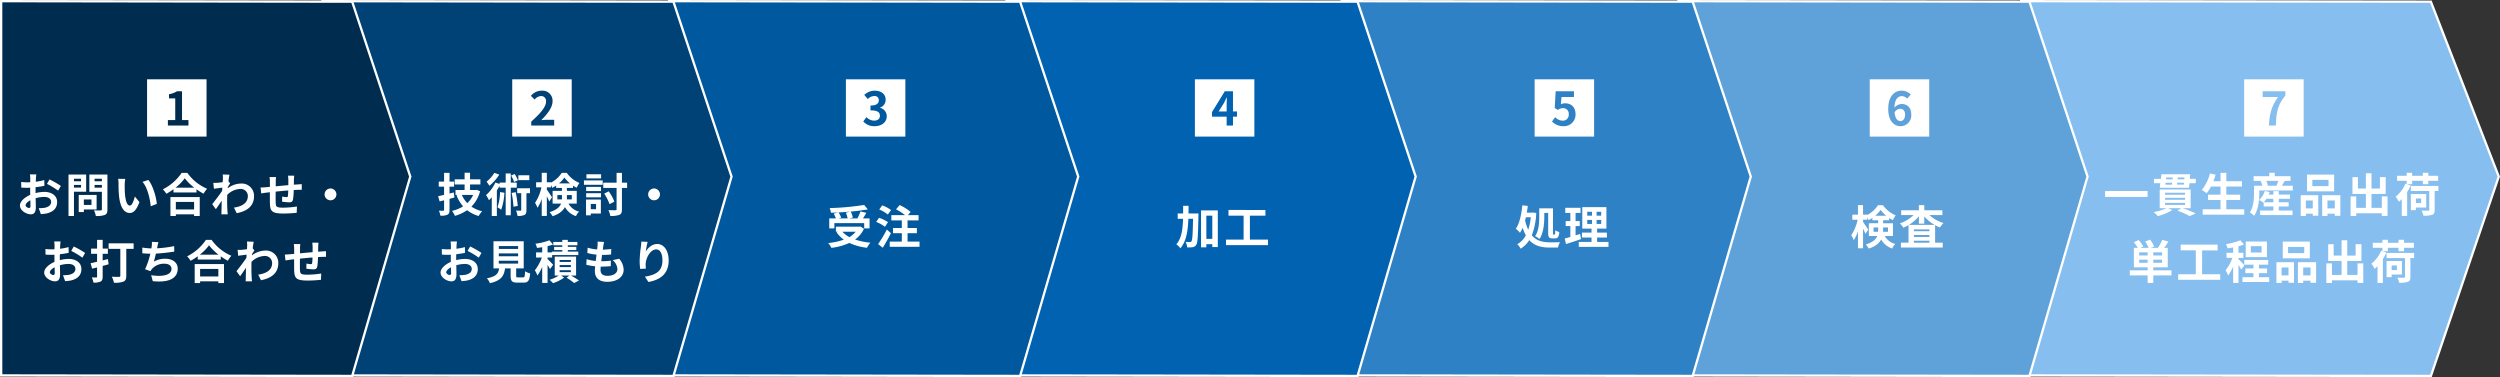 <svg xmlns="http://www.w3.org/2000/svg" width="1081.695" height="163.161" viewBox="0 0 1081.695 163.161">
  <rect x="0" y="0" width="1081.695" height="163.161" fill="#333333" stroke="none"/>
  <g id="グループ_13432" data-name="グループ 13432" transform="translate(-125 -1452.292)">
    <g id="パス" transform="translate(606.001 1294.295)" fill="#86bfef">
      <path d="M 570.796 320.658 L 570.437 320.657 L 393.999 320.437 L 393.499 320.436 L 393.499 319.937 L 393.499 158.999 L 393.499 158.498 L 394 158.499 L 570.438 158.72 L 570.78 158.72 L 570.904 159.039 L 600.096 234.219 L 600.162 234.388 L 600.103 234.561 L 570.911 320.318 L 570.796 320.658 Z" stroke="none"/>
      <path d="M 393.999 158.999 L 393.999 319.937 L 570.438 320.157 L 599.63 234.4 L 570.438 159.22 L 393.999 158.999 M 392.999 157.998 L 571.123 158.221 L 600.694 234.377 L 600.577 234.722 L 571.153 321.158 L 392.999 320.935 L 392.999 157.998 Z" stroke="none" fill="#fff"/>
    </g>
    <path id="パス_47043" data-name="パス 47043" d="M-72.18-9.08V-6.5h18.4V-9.08Zm25.94,5.16h8.66v.88h-8.66Zm0-2.2h8.66v.86h-8.66Zm0-2.2h8.66v.86h-8.66Zm11.08,6.7V-9.74H-48.54v8.12h2.94A23.485,23.485,0,0,1-51.1.06,24.122,24.122,0,0,1-49.34,1.8,24.783,24.783,0,0,0-43.1-.82l-1.82-.8h5.7L-40.88-.58a43,43,0,0,1,5.36,2.36L-32.96.64A54.794,54.794,0,0,0-38.6-1.62Zm-5.92-10.2.1-.82h2.96l-.06.82ZM-46-12.64h2.84l-.1.82H-46.1Zm3.1-2.28-.08.8h-2.84l.1-.8Zm5.02.8h-2.94l.08-.8h2.92Zm2.36-.2.18-2H-47.8l-.24,2h-3v1.88h2.76l-.24,2h12.68l.18-2h2.72v-1.88Zm15.8,13.16V-5.18h5.98v-2.3h-5.98V-11h6.74v-2.32h-6.74v-3.6h-2.5v3.6H-25.3c.34-.92.66-1.86.94-2.82l-2.46-.54a17.207,17.207,0,0,1-3.54,7.16A18.913,18.913,0,0,1-28.22-8.1,16.484,16.484,0,0,0-26.36-11h4.14v3.52h-5.42v2.3h5.42v4.02h-7.72V1.18h17.98V-1.16ZM-3.52-4.2A11.758,11.758,0,0,0-2.38-5.7H.64v1.5Zm6.5,1.82H7.26V-4.2H2.98V-5.7H7.84V-7.52H2.98V-9H.64v1.48H-1.38c.16-.36.32-.72.44-1.08l-2.1-.48a9.413,9.413,0,0,1-2.52,3.9A10.46,10.46,0,0,1-3.68-4.04l.12-.12v1.78H.64V-.62H-5.1V1.34H8.92V-.62H2.98ZM2.74-13.46a17.021,17.021,0,0,1-.72,2.02l.36.1h-4.7l.6-.16a8.942,8.942,0,0,0-.74-1.96ZM4.3-11.34c.38-.6.82-1.36,1.28-2.12H8.06v-2.02H1.24v-1.46H-1.14v1.46H-7.9v2.02h3.46l-.44.12a10.226,10.226,0,0,1,.76,2H-7.74v3.22c0,2.38-.16,5.86-1.8,8.3A9.438,9.438,0,0,1-7.7,1.68C-5.82-1.06-5.46-5.3-5.46-8.1V-9.3H9.04v-2.04Zm20.2.16h-7v-2.7h7Zm2.42-4.98H15.2v7.24H26.92ZM17.68-4.98v3.44H14.7V-4.98ZM12.46,1.74H14.7v-1h2.98v.9h2.38v-8.9h-7.6ZM24.04-1.54V-4.98h3.18v3.44ZM21.76-7.26v9h2.28v-1h3.18v.92h2.4V-7.26Zm25.8.52v4.98H43.1V-7.8h6.14v-7.26h-2.5v4.94H43.1v-6.62H40.66v6.62H37.22v-4.94H34.86V-7.8h5.8v6.04H36.48V-6.74H34.06V1.74h2.42V.58H47.56V1.72h2.48V-6.74Zm10.82-5.28h2.3v-1.46H65.3v1.46h2.38v-1.46h4.26v-2.16H67.68v-1.3H65.3v1.3H60.68v-1.3H58.32v1.3H54.16v2.16h4.16v1.44l-.54-.18A14.844,14.844,0,0,1,53.54-6.6a14.885,14.885,0,0,1,1.44,2.22,13.692,13.692,0,0,0,1.22-1.2v7.3h2.32V-8.6a23.415,23.415,0,0,0,1.54-2.86Zm6.2,6.18v1.98H62.32V-5.84Zm2.18,3.92V-7.78H60.12V-.8h2.2V-1.92Zm5.28-9.34H60.12v2.2h7.96v8.1c0,.32-.12.4-.5.42-.34,0-1.68,0-2.84-.04a8.729,8.729,0,0,1,.84,2.2,10.327,10.327,0,0,0,3.72-.38C70.16.92,70.42.32,70.42-.9V-9.06h1.62ZM-57.42,22V20.64h3.66V22Zm3.66-3.18h-3.66V17.48h3.66Zm6.24,0h-3.8V17.48h3.8Zm0,3.18h-3.8V20.64h3.8Zm4.06,3.26h-7.86v-1.3h6.26V15.54h-1.58c.6-.8,1.26-1.76,1.86-2.72l-2.66-.76a18.389,18.389,0,0,1-1.88,3.48h-3.06l1.44-.58a15.238,15.238,0,0,0-1.76-2.98l-2.14.8a13.475,13.475,0,0,1,1.5,2.76h-3.54l1.24-.6a16.835,16.835,0,0,0-2.02-2.8l-2.04.94a20.433,20.433,0,0,1,1.66,2.46h-1.68v8.42h5.96v1.3h-7.72v2.2h7.72v3.26h2.44V27.46h7.86Zm13.26,1.7V16.62h6.72V14.14H-39.46v2.48h6.54V26.96h-7.62v2.4h18.18v-2.4Zm25.74-9.4H-9.12V14.8h4.66Zm2.32-4.76h-9.18v6.76h9.18ZM-11.9,23.08c-.38-.44-2.02-2.18-2.56-2.62v-.58h2.14V17.66h-2.14V14.84a20.854,20.854,0,0,0,2.38-.76l-1.58-1.82a28.59,28.59,0,0,1-6.2,1.66,8.244,8.244,0,0,1,.66,1.82c.78-.1,1.6-.24,2.44-.4v2.32h-2.86v2.22h2.54a19.544,19.544,0,0,1-2.96,5.36,11.806,11.806,0,0,1,1.1,2.26,17.773,17.773,0,0,0,2.18-3.96v7.18h2.3v-7.8a17.525,17.525,0,0,1,1.2,2.02Zm6.28,5.14V26.46h3.54v-2H-5.62V22.8H-1.6V20.76H-11.96V22.8h3.98v1.66h-3.5v2h3.5v1.76h-4.76V30.3H-1.18V28.22ZM14,17.82H7v-2.7h7Zm2.42-4.98H4.7v7.24H16.42ZM7.18,24.02v3.44H4.2V24.02ZM1.96,30.74H4.2v-1H7.18v.9H9.56v-8.9H1.96Zm11.58-3.28V24.02h3.18v3.44Zm-2.28-5.72v9h2.28v-1h3.18v.92h2.4V21.74Zm25.8.52v4.98H32.6V21.2h6.14V13.94h-2.5v4.94H32.6V12.26H30.16v6.62H26.72V13.94H24.36V21.2h5.8v6.04H25.98V22.26H23.56v8.48h2.42V29.58H37.06v1.14h2.48V22.26Zm10.82-5.28h2.3V15.52H54.8v1.46h2.38V15.52h4.26V13.36H57.18v-1.3H54.8v1.3H50.18v-1.3H47.82v1.3H43.66v2.16h4.16v1.44l-.54-.18a14.844,14.844,0,0,1-4.24,5.62,14.886,14.886,0,0,1,1.44,2.22,13.692,13.692,0,0,0,1.22-1.2v7.3h2.32V20.4a23.415,23.415,0,0,0,1.54-2.86Zm6.2,6.18v1.98H51.82V23.16Zm2.18,3.92V21.22H49.62V28.2h2.2V27.08Zm5.28-9.34H49.62v2.2h7.96v8.1c0,.32-.12.4-.5.42-.34,0-1.68,0-2.84-.04a8.729,8.729,0,0,1,.84,2.2,10.327,10.327,0,0,0,3.72-.38c.86-.32,1.12-.92,1.12-2.14V19.94h1.62Z" transform="translate(1108 1544)" fill="#fff"/>
    <g id="パス-2" data-name="パス" transform="translate(457.715 1294.295)" fill="#5fa2d9">
      <path d="M 545.388 320.658 L 545.013 320.657 L 393.999 320.437 L 393.499 320.436 L 393.499 319.937 L 393.499 158.999 L 393.499 158.498 L 394 158.499 L 545.014 158.72 L 545.374 158.72 L 545.488 159.062 L 570.474 234.242 L 570.523 234.39 L 570.479 234.539 L 545.493 320.297 L 545.388 320.658 Z" stroke="none"/>
      <path d="M 393.999 158.999 L 393.999 319.937 L 545.013 320.157 L 569.999 234.4 L 545.013 159.22 L 393.999 158.999 M 392.999 157.998 L 394.001 157.999 L 545.735 158.221 L 571.046 234.38 L 545.763 321.158 L 392.999 320.935 L 392.999 157.998 Z" stroke="none" fill="#fff"/>
    </g>
    <path id="パス_47042" data-name="パス 47042" d="M-10.34-5.42V-7.3h1.98v1.2c0,.22,0,.46-.02.68ZM-4.1-7.3v1.88H-6.24c.02-.2.02-.42.02-.62V-7.3Zm-5.52-5.06A12.779,12.779,0,0,0-7.3-14.88a13.539,13.539,0,0,0,2.42,2.52ZM-1.96-3.6V-9.12H-6.22V-10.4h2.64v-.98A16.126,16.126,0,0,0-2-10.46,13.489,13.489,0,0,1-.78-12.54a12.655,12.655,0,0,1-5.5-4.38H-8.44a12.394,12.394,0,0,1-4.64,4.22v-.14H-14.9v-4.1h-2.2v4.1h-2.44v2.2h2.3A19.752,19.752,0,0,1-20-3.92,11.746,11.746,0,0,1-18.92-1.8,16,16,0,0,0-17.1-5.64V1.72h2.2v-8.5c.42.84.82,1.7,1.04,2.28l1.2-1.84c-.3-.5-1.7-2.64-2.24-3.34v-.96h1.82v-.96a8.938,8.938,0,0,1,.58,1.16,12.676,12.676,0,0,0,1.64-.98v1.02h2.5v1.28H-12.4V-3.6h3.66C-9.3-2.18-10.64-.88-13.7.08a9.11,9.11,0,0,1,1.26,1.76C-9.5.9-7.9-.52-7.06-2.12A8.463,8.463,0,0,0-2.28,1.82,5.655,5.655,0,0,1-.92-.16,6.969,6.969,0,0,1-5.5-3.6ZM4.92-8.4a16.727,16.727,0,0,0,4.34-3.76v3.22H11.6v-3.14A16.618,16.618,0,0,0,16.06-8.4ZM7.1-.7v-.84h6.72V-.7Zm0-3.32h6.72v.84H7.1Zm6.72-1.64H7.1v-.8h6.72Zm5.6-7v-2.06H11.6v-2.22H9.26v2.22H1.6v2.06H6.98a15.605,15.605,0,0,1-5.94,3.6A9.955,9.955,0,0,1,2.52-7.22a16.816,16.816,0,0,0,2.26-1.1V-.7H1.48V1.38H19.56V-.7H16.28V-8.28a14.269,14.269,0,0,0,2.1.98,9.017,9.017,0,0,1,1.54-1.9,16.249,16.249,0,0,1-6.14-3.46Z" transform="translate(946 1558)" fill="#fff"/>
    <g id="パス-3" data-name="パス" transform="translate(312.001 1294.295)" fill="#2f81c5">
      <path d="M 545.388 320.658 L 545.013 320.657 L 393.999 320.437 L 393.499 320.436 L 393.499 319.937 L 393.499 158.999 L 393.499 158.498 L 394 158.499 L 545.014 158.72 L 545.374 158.72 L 545.488 159.062 L 570.474 234.242 L 570.523 234.39 L 570.479 234.539 L 545.493 320.297 L 545.388 320.658 Z" stroke="none"/>
      <path d="M 393.999 158.999 L 393.999 319.937 L 545.013 320.157 L 569.999 234.4 L 545.013 159.22 L 393.999 158.999 M 392.999 157.998 L 394.001 157.999 L 545.735 158.221 L 571.046 234.38 L 545.763 321.158 L 392.999 320.935 L 392.999 157.998 Z" stroke="none" fill="#fff"/>
    </g>
    <path id="パス_47041" data-name="パス 47041" d="M-7.82-13.58h1.68v8.6c0,1.82.34,2.42,1.88,2.42h1.08c1.2,0,1.7-.7,1.86-2.74a5.946,5.946,0,0,1-1.74-.78c-.04,1.5-.1,1.88-.32,1.88H-3.8c-.22,0-.26-.08-.26-.78v-10.6H-10v3.7c0,2.44-.14,5.92-1.8,8.38A7.824,7.824,0,0,1-9.9-2.3c1.78-2.68,2.08-6.76,2.08-9.56Zm-5.84,1.88a26.24,26.24,0,0,1-1.1,5.4,18.282,18.282,0,0,1-1.36-4c.12-.46.24-.92.34-1.4Zm.94-2.06-.42.06h-2.24c.16-.96.3-1.92.42-2.9l-2.36-.28c-.38,3.96-1.2,7.8-2.8,10.12a14.946,14.946,0,0,1,1.78,1.78,13.721,13.721,0,0,0,1.16-2.16A18.134,18.134,0,0,0-15.8-3.9,9.119,9.119,0,0,1-19.48-.06a8.226,8.226,0,0,1,1.42,1.94,11.4,11.4,0,0,0,3.74-3.7C-12,.74-8.96,1.4-5.54,1.4H-1.9A8.68,8.68,0,0,1-1.02-.9c-.98.04-3.58.04-4.4.04-3.02-.02-5.74-.6-7.8-3.02a29.581,29.581,0,0,0,1.92-9.66ZM7.68-4.5c-.64.22-1.3.42-1.96.62v-4h1.8v-2.18H5.72v-3.52H7.86V-15.8H1.26v2.22h2.2v3.52H1.44v2.18H3.46v4.7c-.92.26-1.74.48-2.44.66L1.56-.1C3.48-.72,5.88-1.48,8.08-2.26Zm3.08-6.04h2.06v1.72H10.76Zm0-3.54h2.06v1.68H10.76ZM16.8-12.4H14.82v-1.68H16.8Zm0,3.58H14.82v-1.72H16.8ZM15.04-1.04v-1.9h4.24V-5.08H15.04V-6.8h4.02v-9.3H8.62v9.3h4v1.72H8.48v2.14h4.14v1.9H7.1V1.12H19.96V-1.04Z" transform="translate(801 1558)" fill="#fff"/>
    <g id="パス-4" data-name="パス" transform="translate(167.001 1294.295)" fill="#0062b1">
      <path d="M 545.388 320.658 L 545.013 320.657 L 393.999 320.437 L 393.499 320.436 L 393.499 319.937 L 393.499 158.999 L 393.499 158.498 L 394 158.499 L 545.014 158.72 L 545.374 158.72 L 545.488 159.062 L 570.474 234.242 L 570.523 234.39 L 570.479 234.539 L 545.493 320.297 L 545.388 320.658 Z" stroke="none"/>
      <path d="M 393.999 158.999 L 393.999 319.937 L 545.013 320.157 L 569.999 234.4 L 545.013 159.22 L 393.999 158.999 M 392.999 157.998 L 394.001 157.999 L 545.735 158.221 L 571.046 234.38 L 545.763 321.158 L 392.999 320.935 L 392.999 157.998 Z" stroke="none" fill="#fff"/>
    </g>
    <path id="パス_47040" data-name="パス 47040" d="M-14.76-13.36c.02-1.08.02-2.18.02-3.3h-2.34c0,1.14,0,2.24-.02,3.3h-2.34v2.32h2.32c-.14,4.68-.68,8.5-2.92,11.04A6.266,6.266,0,0,1-18.3,1.74c2.58-2.96,3.28-7.44,3.48-12.78h2.02c-.12,6.68-.28,9.16-.66,9.7a.725.725,0,0,1-.68.36c-.38,0-1.1-.02-1.9-.08a5.734,5.734,0,0,1,.68,2.38,11.271,11.271,0,0,0,2.42-.08A2.129,2.129,0,0,0-11.4.22c.62-.92.76-3.98.94-12.5.02-.3.02-1.08.02-1.08Zm7.72,11V-12.38h2.58V-2.36Zm-2.3-12.3V1.32h2.3V-.06h2.58V1.18h2.38V-14.66ZM11.8-2.04V-12.38h6.72v-2.48H2.54v2.48H9.08V-2.04H1.46V.36H19.64v-2.4Z" transform="translate(654 1558)" fill="#fff"/>
    <g id="パス-5" data-name="パス" transform="translate(21.001 1294.295)" fill="#00589f">
      <path d="M 545.388 320.658 L 545.013 320.657 L 393.999 320.437 L 393.499 320.436 L 393.499 319.937 L 393.499 158.999 L 393.499 158.498 L 394 158.499 L 545.014 158.72 L 545.374 158.72 L 545.488 159.062 L 570.474 234.242 L 570.523 234.39 L 570.479 234.539 L 545.493 320.297 L 545.388 320.658 Z" stroke="none"/>
      <path d="M 393.999 158.999 L 393.999 319.937 L 545.013 320.157 L 569.999 234.4 L 545.013 159.22 L 393.999 158.999 M 392.999 157.998 L 394.001 157.999 L 545.735 158.221 L 571.046 234.38 L 545.763 321.158 L 392.999 320.935 L 392.999 157.998 Z" stroke="none" fill="#fff"/>
    </g>
    <path id="パス_47039" data-name="パス 47039" d="M-12.02-13.7a12.014,12.014,0,0,1,.76,2.48h-3.82l1.04-.3a11.358,11.358,0,0,0-1.12-2.28c1.7-.08,3.44-.2,5.12-.36Zm-4.96,4.54h12.9v2.28h2.32v-4.34H-4.6c.46-.74.98-1.56,1.44-2.4l-2.54-.6a22.686,22.686,0,0,1-1.3,3h-3.48L-9-11.58a10.479,10.479,0,0,0-.9-2.58c2.66-.24,5.24-.56,7.4-.96l-1.6-1.92a111.959,111.959,0,0,1-14.92,1.36,7.526,7.526,0,0,1,.54,2.02c.96-.02,1.98-.06,2.98-.12l-1.78.5a12.467,12.467,0,0,1,.94,2.06H-19.2v4.34h2.22Zm9.22,3.72a9.9,9.9,0,0,1-2.72,2.32,11.638,11.638,0,0,1-3.04-2.32Zm1.98-2.28-.44.1h-10.1v2.18h.94l-.66.28a13.456,13.456,0,0,0,3.16,3.14,27.929,27.929,0,0,1-6.8,1.46,8.189,8.189,0,0,1,1.4,2.1A26.215,26.215,0,0,0-10.5-.6,24.127,24.127,0,0,0-2.86,1.5,11.5,11.5,0,0,1-1.4-.72,27.265,27.265,0,0,1-8.02-2.08,11.75,11.75,0,0,0-4.18-6.74Zm13.32-7.1a15.614,15.614,0,0,0-3.82-2.04l-1.3,1.78a15.1,15.1,0,0,1,3.72,2.2ZM6.22-9.58a16.1,16.1,0,0,0-3.9-1.9L1.1-9.68a15.376,15.376,0,0,1,3.8,2.1ZM5.72-6.4A53.274,53.274,0,0,1,1.94-.1L3.96,1.5C5.16-.44,6.42-2.72,7.48-4.8Zm8.96,5.24V-4.82h4.04V-7.06H14.68v-3.28h4.76v-2.28h-4.6L16-14a20.044,20.044,0,0,0-4.74-2.98L9.68-15.14a21.4,21.4,0,0,1,3.9,2.52H7.66v2.28H12.2v3.28H8.38v2.24H12.2v3.66H6.96V1.08h12.9V-1.16Z" transform="translate(503 1558)" fill="#fff"/>
    <g id="パス-6" data-name="パス" transform="translate(-128.999 1294.295)" fill="#004176">
      <path d="M 545.388 320.658 L 545.013 320.657 L 393.999 320.437 L 393.499 320.436 L 393.499 319.937 L 393.499 158.999 L 393.499 158.498 L 394 158.499 L 545.014 158.72 L 545.374 158.72 L 545.488 159.062 L 570.474 234.242 L 570.523 234.39 L 570.479 234.539 L 545.493 320.297 L 545.388 320.658 Z" stroke="none"/>
      <path d="M 393.999 158.999 L 393.999 319.937 L 545.013 320.157 L 569.999 234.4 L 545.013 159.22 L 393.999 158.999 M 392.999 157.998 L 394.001 157.999 L 545.735 158.221 L 571.046 234.38 L 545.763 321.158 L 392.999 320.935 L 392.999 157.998 Z" stroke="none" fill="#fff"/>
    </g>
    <path id="パス_47038" data-name="パス 47038" d="M-44.66-8.44l-1.84.46v-2.96h1.96v-2.2H-46.5v-3.78h-2.36v3.78h-2.3v2.2h2.3V-7.4c-.96.24-1.82.42-2.56.58l.62,2.26,1.94-.48V-.92c0,.3-.1.4-.38.4-.26,0-1.08,0-1.86-.02a9.2,9.2,0,0,1,.66,2.16A6.705,6.705,0,0,0-47.4,1.2c.68-.38.9-.94.9-2.1V-5.68c.72-.18,1.44-.38,2.14-.58Zm8.38,1.08A10.981,10.981,0,0,1-38.8-3.82a11.431,11.431,0,0,1-2.36-3.54ZM-34.8-9.6l-.42.1h-2.4v-2.4h4.48v-2.2h-4.48v-2.86h-2.36v2.86h-4.3v2.2h4.3v2.4h-3.94v2.14h1.04l-.6.18a16.7,16.7,0,0,0,2.84,4.76A15.422,15.422,0,0,1-45.42-.46,9.693,9.693,0,0,1-44.16,1.7,18.289,18.289,0,0,0-38.88-.76,14.787,14.787,0,0,0-33.9,1.76,10.351,10.351,0,0,1-32.38-.3a13.788,13.788,0,0,1-4.64-2.02,14.572,14.572,0,0,0,3.74-6.64Zm22.82-6.26h-4.74v2.08h4.74Zm-4.94,2.16a15.652,15.652,0,0,0-1.36-2.72l-1.58.66a16.479,16.479,0,0,1,1.32,2.8Zm-10.2-3.22a14.013,14.013,0,0,1-3.36,3.82,12.69,12.69,0,0,1,1.22,1.78,19.9,19.9,0,0,0,4.28-4.84Zm2.46,8.32a20.09,20.09,0,0,1-1.1,6.56,17.184,17.184,0,0,1,1.6,1.1,25.087,25.087,0,0,0,1.4-7.38Zm7.24-1.92V-12.7H-20v-3.94h-2.2v3.94h-2.66v.58l-1.8-.62a16.327,16.327,0,0,1-4.06,5.46,12.513,12.513,0,0,1,1.28,2.2c.4-.38.82-.8,1.22-1.26V1.74h2.2V-9.3a23.125,23.125,0,0,0,1.16-2.04v.82h2.66V1.42H-20V-10.52Zm-2.2,2.3a43.452,43.452,0,0,1,.8,5.96l1.84-.36a47.765,47.765,0,0,0-.9-5.94Zm7.94-2.02h-5.54v2.12h1.74V-.88c0,.26-.08.32-.34.32-.24,0-1.08,0-1.9-.04a8.78,8.78,0,0,1,.64,2.32,6.579,6.579,0,0,0,3-.42c.7-.38.86-1.02.86-2.14V-8.12h1.54ZM.16-5.42V-7.3H2.14v1.2c0,.22,0,.46-.02.68ZM6.4-7.3v1.88H4.26c.02-.2.02-.42.02-.62V-7.3ZM.88-12.36A12.779,12.779,0,0,0,3.2-14.88a13.539,13.539,0,0,0,2.42,2.52ZM8.54-3.6V-9.12H4.28V-10.4H6.92v-.98a16.126,16.126,0,0,0,1.58.92,13.489,13.489,0,0,1,1.22-2.08,12.655,12.655,0,0,1-5.5-4.38H2.06A12.394,12.394,0,0,1-2.58-12.7v-.14H-4.4v-4.1H-6.6v4.1H-9.04v2.2h2.3A19.752,19.752,0,0,1-9.5-3.92,11.746,11.746,0,0,1-8.42-1.8,16,16,0,0,0-6.6-5.64V1.72h2.2v-8.5c.42.84.82,1.7,1.04,2.28l1.2-1.84c-.3-.5-1.7-2.64-2.24-3.34v-.96h1.82v-.96A8.938,8.938,0,0,1-2-10.44a12.676,12.676,0,0,0,1.64-.98v1.02h2.5v1.28H-1.9V-3.6H1.76C1.2-2.18-.14-.88-3.2.08A9.11,9.11,0,0,1-1.94,1.84C1,.9,2.6-.52,3.44-2.12A8.463,8.463,0,0,0,8.22,1.82,5.655,5.655,0,0,1,9.58-.16,6.969,6.969,0,0,1,5-3.6ZM19.08-16.32H12.74v1.8h6.34ZM16.9-3.48v2.3H14.62v-2.3Zm2.08-1.88H12.56V1.46h2.06V.68h4.36Zm-6.36-.98h6.42V-8.12H12.62Zm0-2.7h6.42v-1.82H12.62Zm-.96-2.72h8.12v-1.88H11.66Zm18.68-.92H28.1v-4.24H25.78v4.24H20.02v2.28h5.76v9.16c0,.38-.14.48-.54.5-.42,0-1.7,0-3-.06a10.3,10.3,0,0,1,.82,2.52,10.149,10.149,0,0,0,3.96-.48C27.84.86,28.1.2,28.1-1.22V-10.4h2.24Zm-5.52,8.2a19.421,19.421,0,0,0-2.44-4.44l-1.96.98a20.579,20.579,0,0,1,2.32,4.58ZM42-10.16A2.578,2.578,0,0,0,39.44-7.6,2.578,2.578,0,0,0,42-5.04,2.578,2.578,0,0,0,44.56-7.6,2.578,2.578,0,0,0,42-10.16ZM-43.28,12.76h-2.76a16.1,16.1,0,0,1,.14,1.76c0,.34,0,.92-.02,1.62-.4.02-.8.04-1.16.04a22.178,22.178,0,0,1-2.76-.16l.04,2.42a24.52,24.52,0,0,0,2.8.1c.32,0,.68-.02,1.06-.04v1.68c0,.46,0,.94.02,1.42-2.46,1.06-4.46,2.88-4.46,4.62,0,2.12,2.74,3.8,4.68,3.8,1.32,0,2.2-.66,2.2-3.14,0-.68-.04-2.24-.08-3.82a13.484,13.484,0,0,1,3.76-.56c1.74,0,2.94.8,2.94,2.16,0,1.46-1.28,2.26-2.9,2.56a15.4,15.4,0,0,1-2.46.14l.92,2.58a18.312,18.312,0,0,0,2.62-.32c3.18-.8,4.42-2.58,4.42-4.94,0-2.76-2.42-4.36-5.5-4.36a16.572,16.572,0,0,0-3.84.52V20.1c0-.58,0-1.2.02-1.8,1.3-.16,2.68-.36,3.82-.62l-.06-2.48a24.494,24.494,0,0,1-3.68.72c.02-.5.04-.98.06-1.42C-43.42,13.98-43.34,13.12-43.28,12.76Zm5.7,2.16-1.1,1.94a31.821,31.821,0,0,1,4.82,2.92l1.2-2.04A41.794,41.794,0,0,0-37.58,14.92Zm-10.34,11.2c0-.7.82-1.52,2.04-2.18.04,1.08.06,2,.06,2.5,0,.68-.28.84-.64.84C-46.98,27.28-47.92,26.74-47.92,26.12Zm22.74-5.02h8.36v1.24h-8.36Zm0-3.18h8.36v1.24h-8.36Zm0-3.16h8.36V16h-8.36Zm8.4,13.56c-.76,0-.88-.08-.88-.72V24.42h3.26V12.68H-27.48V24.42h2.44c-.34,2.18-1.2,3.52-5.3,4.28a7.537,7.537,0,0,1,1.32,2.12c4.94-1.12,6.12-3.22,6.54-6.4h2.42v3.2c0,2.24.56,2.96,2.94,2.96h2.64c1.98,0,2.6-.82,2.86-3.98a7.575,7.575,0,0,1-2.18-.94c-.1,2.32-.22,2.66-.9,2.66Zm15.12-5.46c-.34-.42-1.78-1.9-2.42-2.5v-.64H-2.1V18.64H9.22V17.16H4.68v-.68H8.36V15.1H4.68v-.68H8.82V12.98H4.68v-.9H2.3v.9H-1.6v1.44H2.3v.68H-1.24v1.38H2.3v.68H-2.22v.34H-4.08V14.8a18.2,18.2,0,0,0,2.36-.72L-3.3,12.26a26.237,26.237,0,0,1-6.02,1.48,8.33,8.33,0,0,1,.66,1.82c.72-.08,1.48-.18,2.26-.3V17.5H-9.06v2.22h2.5a19.849,19.849,0,0,1-3.02,5.52,11.806,11.806,0,0,1,1.1,2.26A17.854,17.854,0,0,0-6.4,23.78v6.94h2.32v-7.8a20.345,20.345,0,0,1,1.06,1.8Zm2.8,2.34H6v.84H1.14Zm0-2.22H6v.86H1.14Zm0-2.2H6v.84H1.14Zm7.12,6.74v-8.2H-.98v8.2H.76a15.553,15.553,0,0,1-3.94,1.82c.44.42,1.1,1.06,1.46,1.48a17.733,17.733,0,0,0,4.8-2.42l-1.34-.88H5.38l-1.24.9a34.64,34.64,0,0,1,3.3,2.34l2.08-1.12c-.8-.56-2.18-1.4-3.4-2.12ZM20.38,12.98l-2.82-.16a10.713,10.713,0,0,1-.02,1.78c-.04.46-.1,1-.16,1.62a18.888,18.888,0,0,1-4.12-.76l-.14,2.3a23.485,23.485,0,0,0,3.98.72c-.1.9-.22,1.84-.34,2.74a18.379,18.379,0,0,1-3.94-.8l-.14,2.42a22.377,22.377,0,0,0,3.84.66c-.08.82-.14,1.54-.14,2.02,0,3.34,2.22,4.7,5.36,4.7,4.38,0,7.1-2.16,7.1-5.18a7.455,7.455,0,0,0-1.94-4.8l-2.82.6a5.456,5.456,0,0,1,2.06,3.88c0,1.64-1.52,2.92-4.32,2.92-1.96,0-2.98-.88-2.98-2.54,0-.36.04-.86.08-1.46h.8c1.26,0,2.42-.08,3.54-.18l.06-2.38a34.646,34.646,0,0,1-4.02.24h-.14c.1-.9.22-1.84.34-2.72a36.045,36.045,0,0,0,3.9-.2l.08-2.38a28.209,28.209,0,0,1-3.66.28c.08-.66.16-1.2.22-1.54A17.9,17.9,0,0,1,20.38,12.98Zm18.84-.04-2.74-.12a17.714,17.714,0,0,1-.16,2.1,52.625,52.625,0,0,0-.56,6.4,22.623,22.623,0,0,0,.26,3.34l2.46-.16a10.458,10.458,0,0,1-.1-2.12c.1-2.64,2.16-6.18,4.52-6.18,1.68,0,2.72,1.72,2.72,4.8,0,4.84-3.14,6.3-7.58,6.98l1.52,2.32c5.3-.96,8.76-3.66,8.76-9.32,0-4.4-2.16-7.12-4.94-7.12-2.26,0-4,1.68-4.96,3.24A32.611,32.611,0,0,1,39.22,12.94Z" transform="translate(366 1544)" fill="#fff"/>
    <g id="パス-7" data-name="パス" transform="translate(-267.999 1294.295)" fill="#002c50">
      <path d="M 545.388 320.658 L 545.013 320.657 L 393.999 320.437 L 393.499 320.436 L 393.499 319.937 L 393.499 158.999 L 393.499 158.498 L 394 158.499 L 545.014 158.72 L 545.374 158.72 L 545.488 159.062 L 570.474 234.242 L 570.523 234.39 L 570.479 234.539 L 545.493 320.297 L 545.388 320.658 Z" stroke="none"/>
      <path d="M 393.999 158.999 L 393.999 319.937 L 545.013 320.157 L 569.999 234.4 L 545.013 159.22 L 393.999 158.999 M 392.999 157.998 L 394.001 157.999 L 545.735 158.221 L 571.046 234.38 L 545.763 321.158 L 392.999 320.935 L 392.999 157.998 Z" stroke="none" fill="#fff"/>
    </g>
    <path id="パス_47037" data-name="パス 47037" d="M-64.28-16.24h-2.76a16.094,16.094,0,0,1,.14,1.76c0,.34,0,.92-.02,1.62-.4.02-.8.04-1.16.04a22.177,22.177,0,0,1-2.76-.16l.04,2.42a24.52,24.52,0,0,0,2.8.1c.32,0,.68-.02,1.06-.04v1.68c0,.46,0,.94.02,1.42-2.46,1.06-4.46,2.88-4.46,4.62,0,2.12,2.74,3.8,4.68,3.8,1.32,0,2.2-.66,2.2-3.14,0-.68-.04-2.24-.08-3.82a13.484,13.484,0,0,1,3.76-.56c1.74,0,2.94.8,2.94,2.16,0,1.46-1.28,2.26-2.9,2.56a15.4,15.4,0,0,1-2.46.14l.92,2.58A18.312,18.312,0,0,0-59.7.62c3.18-.8,4.42-2.58,4.42-4.94,0-2.76-2.42-4.36-5.5-4.36a16.572,16.572,0,0,0-3.84.52V-8.9c0-.58,0-1.2.02-1.8,1.3-.16,2.68-.36,3.82-.62l-.06-2.48a24.494,24.494,0,0,1-3.68.72c.02-.5.04-.98.06-1.42C-64.42-15.02-64.34-15.88-64.28-16.24Zm5.7,2.16-1.1,1.94a31.821,31.821,0,0,1,4.82,2.92l1.2-2.04A41.794,41.794,0,0,0-58.58-14.08ZM-68.92-2.88c0-.7.82-1.52,2.04-2.18.04,1.08.06,2,.06,2.5,0,.68-.28.84-.64.84C-67.98-1.72-68.92-2.26-68.92-2.88Zm23.98-11.48v1.08H-48v-1.08ZM-48-10.54v-1.14h3.06v1.14Zm5.28,1.8v-7.44h-7.64V1.74H-48V-8.74Zm2.3,3.34v2.36h-3.3V-5.4Zm2.22,4.32V-7.36h-7.74V.04h2.22V-1.08Zm-.88-9.44v-1.16h3.16v1.16Zm3.16-3.86v1.1h-3.16v-1.1Zm2.4-1.8h-7.82v7.46h5.42v7.58c0,.36-.14.48-.52.48-.38.02-1.74.04-2.9-.04a8.516,8.516,0,0,1,.8,2.44,9.825,9.825,0,0,0,3.92-.46c.84-.38,1.1-1.06,1.1-2.38Zm7.72,1.88-3.08-.04a12.157,12.157,0,0,1,.16,2.04c0,1.22.02,3.56.22,5.4.56,5.36,2.46,7.34,4.66,7.34,1.6,0,2.86-1.22,4.18-4.7l-2-2.44c-.38,1.6-1.18,3.94-2.12,3.94-1.26,0-1.86-1.98-2.14-4.86-.12-1.44-.14-2.94-.12-4.24A16.181,16.181,0,0,1-25.8-14.3Zm10,.46-2.54.82c2.18,2.48,3.24,7.34,3.56,10.56l2.62-1.02C-12.38-6.54-13.9-11.54-15.8-13.84ZM3.98-4.34v3.26h-7.9V-4.34ZM-6.26,1.76h2.34V1.02h7.9v.74H6.42v-8.2H-6.26Zm2.22-12.28A20.435,20.435,0,0,0-.06-14.58a21.909,21.909,0,0,0,4.1,4.06Zm2.64-6.4A21.173,21.173,0,0,1-9.54-9.8a9.712,9.712,0,0,1,1.5,1.94,27.866,27.866,0,0,0,3.1-1.96v1.4H5.02V-9.8A23.99,23.99,0,0,0,8.08-7.9a11.625,11.625,0,0,1,1.54-2.14,20.092,20.092,0,0,1-8.56-6.88Zm17.84,2.5c0,.22-.04.78-.08,1.54-.86.12-1.74.22-2.32.26a17.183,17.183,0,0,1-1.74.02l.26,2.56c1.12-.16,2.66-.36,3.64-.48-.02.48-.06.96-.1,1.42-1.14,1.68-3.14,4.32-4.28,5.72L13.4-1.2c.7-.94,1.68-2.4,2.52-3.66-.02,1.68-.04,2.84-.08,4.4,0,.32-.02,1.04-.06,1.48h2.76c-.06-.46-.12-1.18-.14-1.54-.12-1.88-.12-3.56-.12-5.2,0-.52.02-1.1.04-1.68a8.409,8.409,0,0,1,5.66-2.56,3.075,3.075,0,0,1,3.26,3c.02,3.12-2.5,4.56-6.02,5.08L22.42.54c4.96-.98,7.5-3.4,7.5-7.44a5.308,5.308,0,0,0-5.52-5.4,9.822,9.822,0,0,0-5.88,2.06c.02-.18.02-.38.04-.56.34-.52.74-1.18,1.02-1.54l-.74-.94c.16-1.26.32-2.28.44-2.84l-2.92-.1A11.043,11.043,0,0,1,16.44-14.42ZM47.3-15.7H44.62a16.825,16.825,0,0,1,.14,1.84v2.26c-1.82.16-3.76.34-5.46.5,0-.78.02-1.46.02-1.92a13.249,13.249,0,0,1,.12-2.08H36.62a15.448,15.448,0,0,1,.16,2.22v2.02c-.64.06-1.16.1-1.52.14-1.02.1-1.94.14-2.52.14l.28,2.56c.52-.08,1.76-.28,2.4-.36.34-.04.8-.08,1.34-.14,0,1.86,0,3.8.02,4.66.1,3.46.72,4.54,5.9,4.54a56.579,56.579,0,0,0,5.7-.32l.1-2.72a40.294,40.294,0,0,1-5.98.5c-3,0-3.18-.44-3.22-2.4-.04-.86-.02-2.7,0-4.54,1.7-.18,3.66-.36,5.44-.5a22.036,22.036,0,0,1-.16,2.42c-.04.38-.22.46-.62.46a10.6,10.6,0,0,1-1.84-.26l-.06,2.22a30.27,30.27,0,0,0,3.02.3c1.02,0,1.52-.26,1.74-1.32a35.088,35.088,0,0,0,.3-4c.58-.04,1.1-.06,1.54-.08.52-.02,1.58-.04,1.92-.02v-2.46c-.58.06-1.36.1-1.92.14-.46.02-.96.06-1.5.1.02-.66.02-1.38.04-2.16C47.2-14.5,47.26-15.38,47.3-15.7ZM63-10.16A2.578,2.578,0,0,0,60.44-7.6,2.578,2.578,0,0,0,63-5.04,2.578,2.578,0,0,0,65.56-7.6,2.578,2.578,0,0,0,63-10.16ZM-53.78,12.76h-2.76a16.1,16.1,0,0,1,.14,1.76c0,.34,0,.92-.02,1.62-.4.02-.8.04-1.16.04a22.178,22.178,0,0,1-2.76-.16l.04,2.42a24.52,24.52,0,0,0,2.8.1c.32,0,.68-.02,1.06-.04v1.68c0,.46,0,.94.02,1.42-2.46,1.06-4.46,2.88-4.46,4.62,0,2.12,2.74,3.8,4.68,3.8,1.32,0,2.2-.66,2.2-3.14,0-.68-.04-2.24-.08-3.82a13.484,13.484,0,0,1,3.76-.56c1.74,0,2.94.8,2.94,2.16,0,1.46-1.28,2.26-2.9,2.56a15.4,15.4,0,0,1-2.46.14l.92,2.58a18.312,18.312,0,0,0,2.62-.32c3.18-.8,4.42-2.58,4.42-4.94,0-2.76-2.42-4.36-5.5-4.36a16.572,16.572,0,0,0-3.84.52V20.1c0-.58,0-1.2.02-1.8,1.3-.16,2.68-.36,3.82-.62l-.06-2.48a24.494,24.494,0,0,1-3.68.72c.02-.5.04-.98.06-1.42C-53.92,13.98-53.84,13.12-53.78,12.76Zm5.7,2.16-1.1,1.94a31.821,31.821,0,0,1,4.82,2.92l1.2-2.04A41.794,41.794,0,0,0-48.08,14.92Zm-10.34,11.2c0-.7.82-1.52,2.04-2.18.04,1.08.06,2,.06,2.5,0,.68-.28.84-.64.84C-57.48,27.28-58.42,26.74-58.42,26.12Zm25.12-5.74-2.28.58V18.1h2.26V15.86h-2.26V12.08H-38v3.78h-2.58V18.1H-38v3.44c-1.02.26-2,.48-2.8.64l.66,2.36L-38,24v3.96c0,.3-.1.4-.38.4-.26,0-1.1,0-1.9-.04a8.263,8.263,0,0,1,.7,2.24,6.578,6.578,0,0,0,3.08-.44c.68-.36.92-.96.92-2.14V23.34c.86-.22,1.72-.46,2.58-.7Zm11.12-6.8H-33v2.38h5.06V27.58c0,.38-.16.5-.56.5s-1.9.02-3.14-.06a9.032,9.032,0,0,1,.94,2.6,10.183,10.183,0,0,0,4.1-.48c.92-.42,1.24-1.12,1.24-2.52V15.96h3.18Zm10.74-.52-2.84-.12a9.069,9.069,0,0,1-.1,2.02c-.04.24-.08.52-.12.82a28.585,28.585,0,0,1-3.92-.38v2.48c1.02.1,2.2.16,3.46.18a32,32,0,0,1-2.28,6.72l2.36.84a7.392,7.392,0,0,1,.56-.88A6.921,6.921,0,0,1-8.78,22.4c1.96,0,2.98,1,2.98,2.2,0,2.94-4.42,3.48-8.8,2.76l.7,2.58c6.46.7,10.8-.92,10.8-5.42,0-2.56-2.14-4.28-5.38-4.28a9.745,9.745,0,0,0-4.96,1.26c.3-.98.62-2.26.9-3.48,2.68-.14,5.86-.52,7.94-.86l-.04-2.38a48.971,48.971,0,0,1-7.4.94c.04-.22.08-.44.12-.62C-11.78,14.44-11.66,13.76-11.44,13.06Zm25.92,11.6v3.26H6.58V24.66ZM4.24,30.76H6.58v-.74h7.9v.74h2.44v-8.2H4.24ZM6.46,18.48a20.435,20.435,0,0,0,3.98-4.06,21.909,21.909,0,0,0,4.1,4.06Zm2.64-6.4A21.173,21.173,0,0,1,.96,19.2a9.712,9.712,0,0,1,1.5,1.94,27.866,27.866,0,0,0,3.1-1.96v1.4h9.96V19.2a23.99,23.99,0,0,0,3.06,1.9,11.625,11.625,0,0,1,1.54-2.14,20.092,20.092,0,0,1-8.56-6.88Zm17.84,2.5c0,.22-.04.78-.08,1.54-.86.12-1.74.22-2.32.26a17.183,17.183,0,0,1-1.74.02l.26,2.56c1.12-.16,2.66-.36,3.64-.48-.02.48-.06.96-.1,1.42-1.14,1.68-3.14,4.32-4.28,5.72L23.9,27.8c.7-.94,1.68-2.4,2.52-3.66-.02,1.68-.04,2.84-.08,4.4,0,.32-.02,1.04-.06,1.48h2.76c-.06-.46-.12-1.18-.14-1.54-.12-1.88-.12-3.56-.12-5.2,0-.52.02-1.1.04-1.68a8.409,8.409,0,0,1,5.66-2.56,3.075,3.075,0,0,1,3.26,3c.02,3.12-2.5,4.56-6.02,5.08l1.2,2.42c4.96-.98,7.5-3.4,7.5-7.44a5.308,5.308,0,0,0-5.52-5.4,9.822,9.822,0,0,0-5.88,2.06c.02-.18.02-.38.04-.56.34-.52.74-1.18,1.02-1.54l-.74-.94c.16-1.26.32-2.28.44-2.84l-2.92-.1A11.043,11.043,0,0,1,26.94,14.58ZM57.8,13.3H55.12a16.825,16.825,0,0,1,.14,1.84V17.4c-1.82.16-3.76.34-5.46.5,0-.78.02-1.46.02-1.92a13.249,13.249,0,0,1,.12-2.08H47.12a15.448,15.448,0,0,1,.16,2.22v2.02c-.64.06-1.16.1-1.52.14-1.02.1-1.94.14-2.52.14l.28,2.56c.52-.08,1.76-.28,2.4-.36.34-.04.8-.08,1.34-.14,0,1.86,0,3.8.02,4.66.1,3.46.72,4.54,5.9,4.54a56.579,56.579,0,0,0,5.7-.32l.1-2.72a40.294,40.294,0,0,1-5.98.5c-3,0-3.18-.44-3.22-2.4-.04-.86-.02-2.7,0-4.54,1.7-.18,3.66-.36,5.44-.5a22.036,22.036,0,0,1-.16,2.42c-.04.38-.22.46-.62.46a10.6,10.6,0,0,1-1.84-.26l-.06,2.22a30.271,30.271,0,0,0,3.02.3c1.02,0,1.52-.26,1.74-1.32a35.088,35.088,0,0,0,.3-4c.58-.04,1.1-.06,1.54-.08.52-.02,1.58-.04,1.92-.02V16.96c-.58.06-1.36.1-1.92.14-.46.02-.96.06-1.5.1.02-.66.02-1.38.04-2.16C57.7,14.5,57.76,13.62,57.8,13.3Z" transform="translate(205 1544)" fill="#fff"/>
    <rect id="長方形" width="25.734" height="24.781" transform="translate(188.633 1486.609)" fill="#fff"/>
    <rect id="長方形-2" data-name="長方形" width="25.734" height="24.781" transform="translate(491 1486.609)" fill="#fff"/>
    <rect id="長方形-3" data-name="長方形" width="25.734" height="24.781" transform="translate(789 1486.609)" fill="#fff"/>
    <rect id="長方形-4" data-name="長方形" width="25.734" height="24.781" transform="translate(346.633 1486.609)" fill="#fff"/>
    <rect id="長方形-5" data-name="長方形" width="25.734" height="24.781" transform="translate(642 1486.609)" fill="#fff"/>
    <rect id="長方形-6" data-name="長方形" width="25.734" height="24.781" transform="translate(934 1486.609)" fill="#fff"/>
    <rect id="長方形-7" data-name="長方形" width="25.734" height="24.781" transform="translate(1096 1486.609)" fill="#fff"/>
    <path id="パス_47036" data-name="パス 47036" d="M1.64,0h8.9V-2.38H7.76V-14.82H5.58a9.233,9.233,0,0,1-3.44,1.26v1.82H4.82v9.36H1.64Z" transform="translate(196 1506.609)" fill="#002c50"/>
    <path id="パス_47035" data-name="パス 47035" d="M5.48.28c2.82,0,5.2-1.58,5.2-4.3A3.7,3.7,0,0,0,7.74-7.66v-.1a3.513,3.513,0,0,0,2.46-3.38c0-2.52-1.94-3.94-4.8-3.94A6.566,6.566,0,0,0,.96-13.26l1.5,1.8a4.023,4.023,0,0,1,2.8-1.3,1.745,1.745,0,0,1,1.98,1.84c0,1.32-.88,2.26-3.6,2.26v2.1c3.22,0,4.08.92,4.08,2.36,0,1.34-1.02,2.08-2.52,2.08A4.7,4.7,0,0,1,1.9-3.64L.52-1.78A6.291,6.291,0,0,0,5.48.28Z" transform="translate(498 1506.609)" fill="#00589f"/>
    <path id="パス_47034" data-name="パス 47034" d="M5.52.28a5,5,0,0,0,5.18-5.2c0-3.22-2.08-4.7-4.56-4.7a3.887,3.887,0,0,0-1.78.42l.28-3.14h5.38v-2.48H2.1l-.4,7.2,1.34.88a3.541,3.541,0,0,1,2.22-.78,2.4,2.4,0,0,1,2.5,2.68A2.485,2.485,0,0,1,5.14-2.12a4.6,4.6,0,0,1-3.26-1.5L.52-1.74A6.745,6.745,0,0,0,5.52.28Z" transform="translate(796 1506.609)" fill="#2f81c5"/>
    <path id="パス_47033" data-name="パス 47033" d="M.86,0h9.92V-2.48H7.58c-.7,0-1.68.08-2.42.16,2.7-2.64,4.92-5.52,4.92-8.2a4.342,4.342,0,0,0-4.66-4.56,5.941,5.941,0,0,0-4.7,2.24l1.6,1.6a3.872,3.872,0,0,1,2.72-1.52,2.114,2.114,0,0,1,2.22,2.4C7.26-8.08,4.88-5.3.86-1.7Z" transform="translate(354 1506.609)" fill="#004176"/>
    <path id="パス_47032" data-name="パス 47032" d="M3.28-6.08l2.3-3.68c.42-.8.82-1.62,1.18-2.42h.08c-.04.88-.1,2.22-.1,3.08v3.02ZM6.74,0H9.48V-3.84h1.74V-6.08H9.48v-8.74H5.94L.42-5.84v2H6.74Z" transform="translate(649 1506.609)" fill="#0062b1"/>
    <path id="パス_47031" data-name="パス 47031" d="M6.16-7.24c1.28,0,2.12.82,2.12,2.56,0,1.82-.92,2.74-2.02,2.74-1.24,0-2.24-1.04-2.52-3.74A2.893,2.893,0,0,1,6.16-7.24ZM6.32.28a4.652,4.652,0,0,0,4.64-4.96c0-3.16-1.76-4.64-4.24-4.64a4.261,4.261,0,0,0-3.04,1.6c.12-3.72,1.52-5,3.22-5a3.213,3.213,0,0,1,2.28,1.08l1.56-1.76a5.448,5.448,0,0,0-4.02-1.68C3.74-15.08,1-12.72,1-7.2,1-1.98,3.5.28,6.32.28Z" transform="translate(941 1506.609)" fill="#5fa2d9"/>
    <path id="パス_47030" data-name="パス 47030" d="M3.72,0H6.7c.24-5.8.7-8.82,4.14-13.02v-1.8H1v2.48H7.66C4.84-8.42,3.98-5.14,3.72,0Z" transform="translate(1103 1506.609)" fill="#86bfef"/>
  </g>
</svg>
